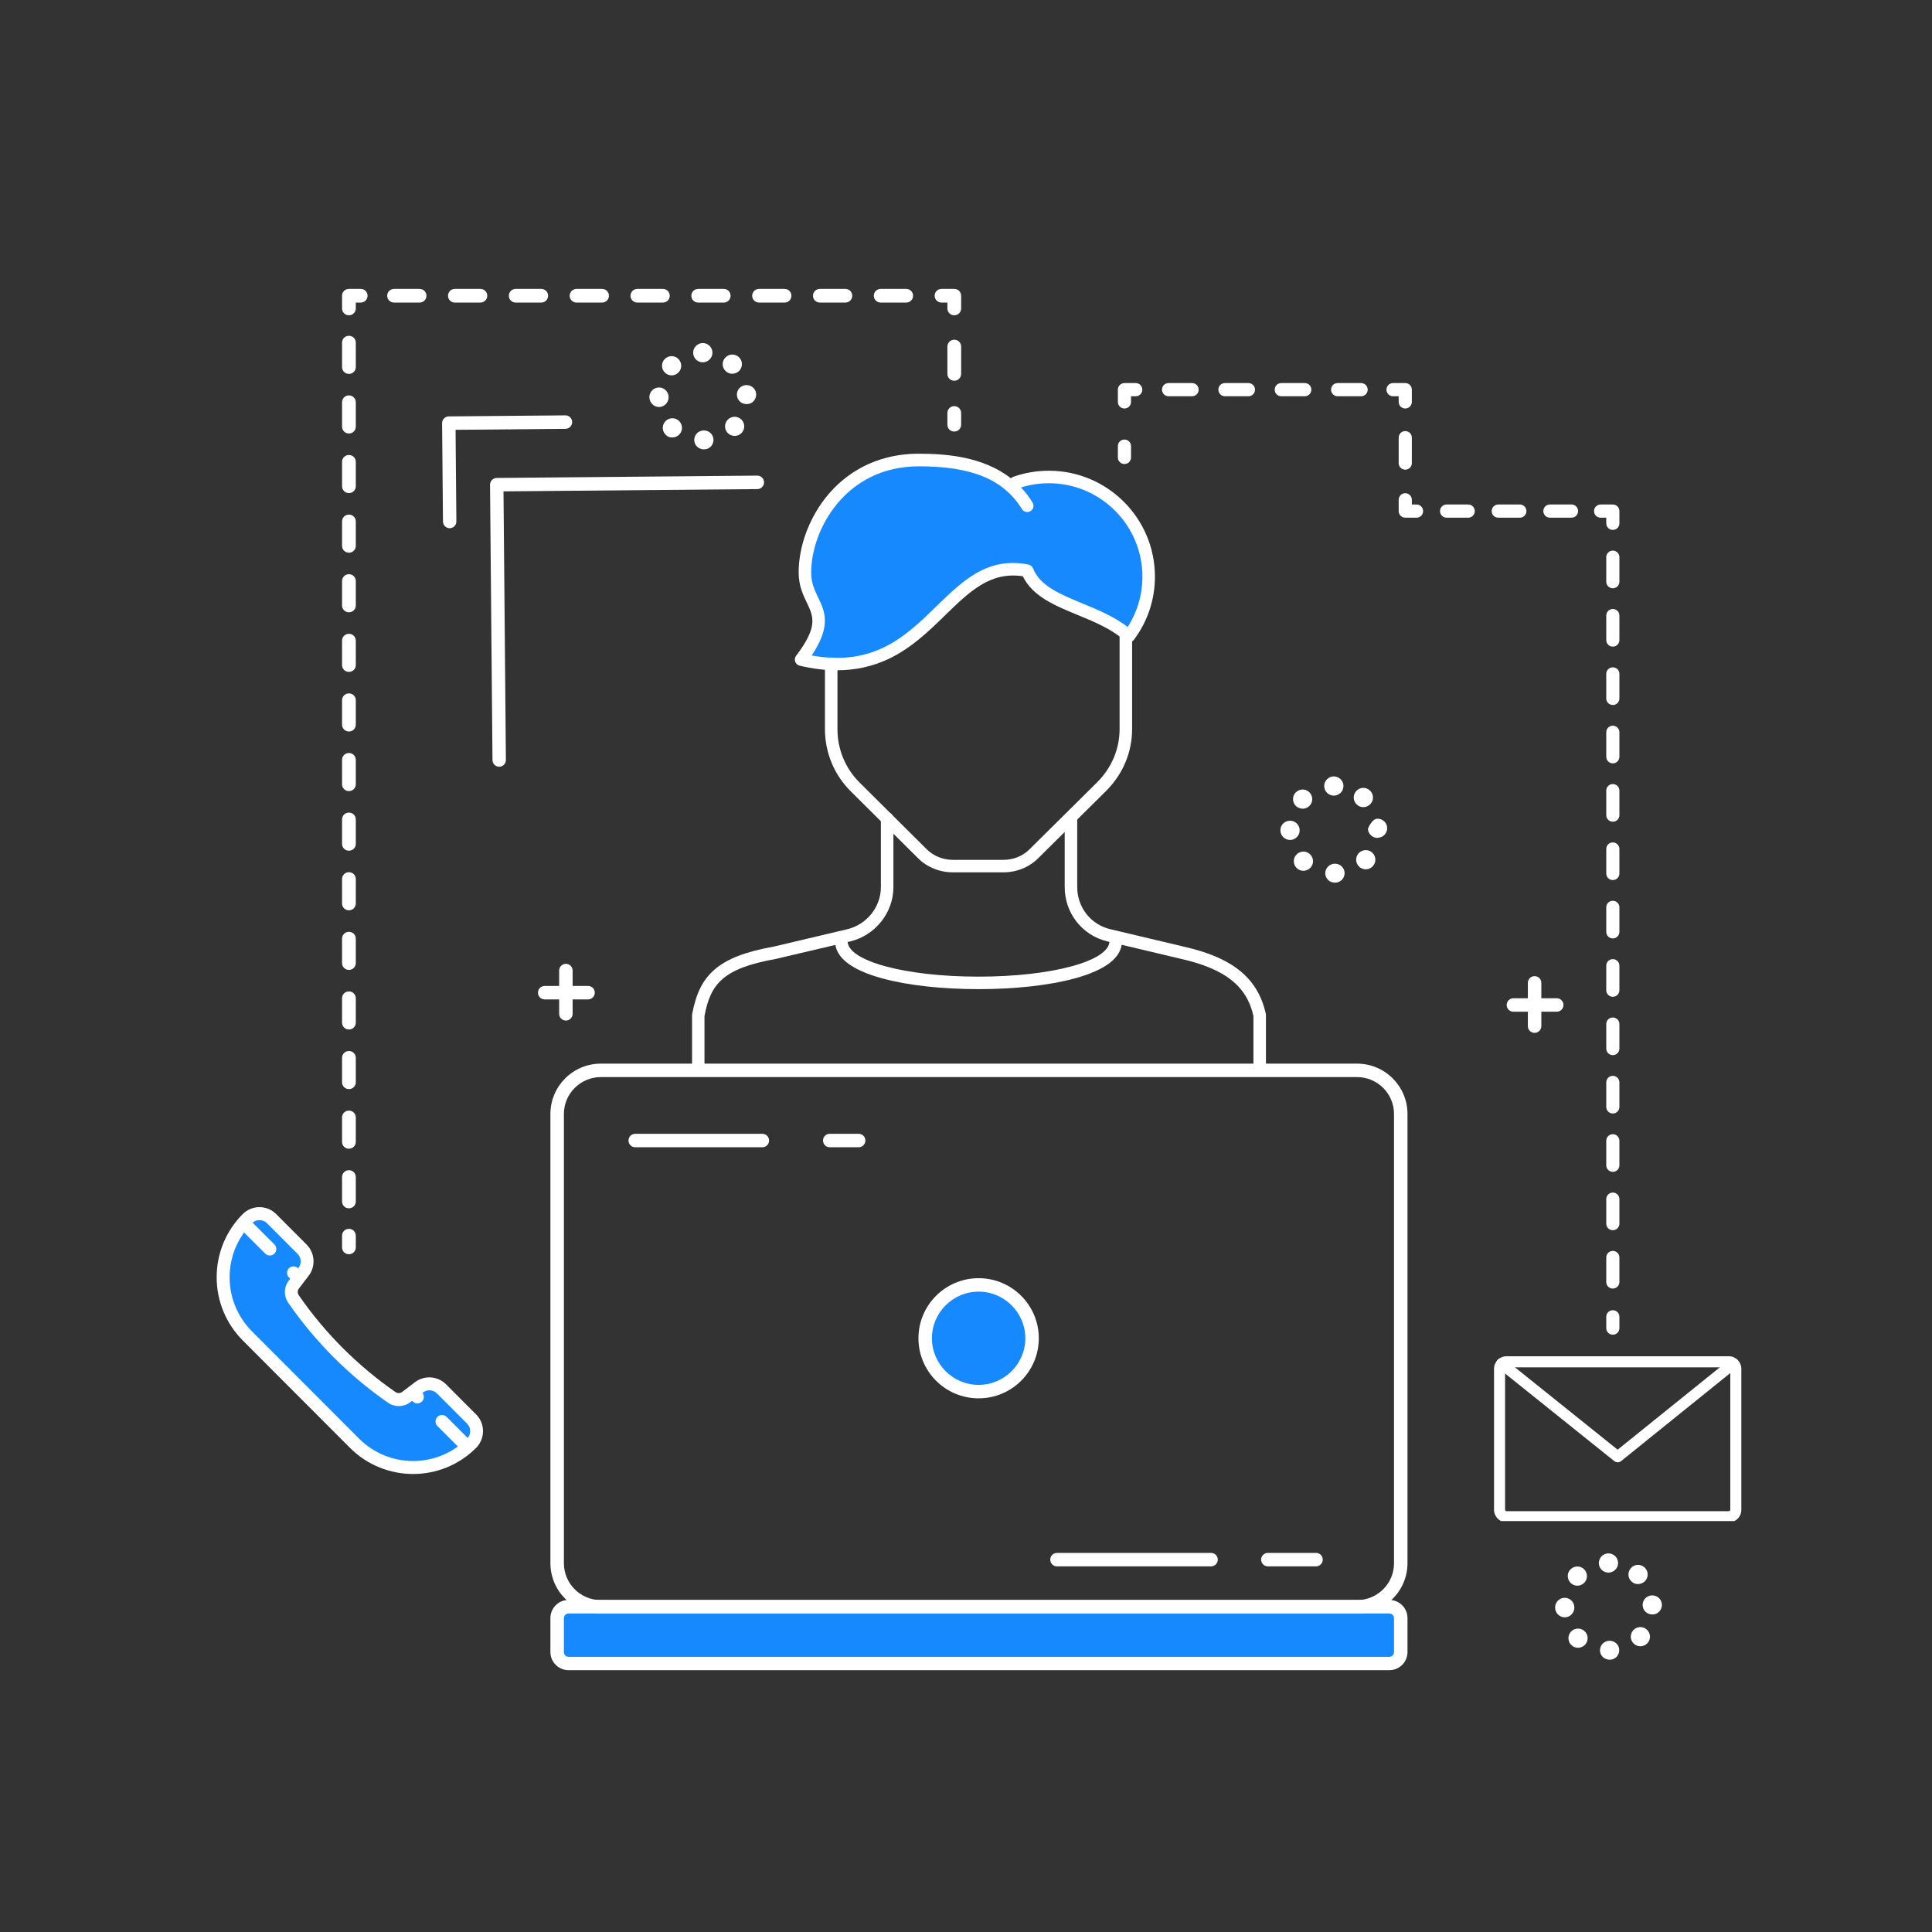 <?xml version="1.0" encoding="UTF-8"?> <svg xmlns="http://www.w3.org/2000/svg" width="214" height="214" viewBox="0 0 214 214" fill="none"><rect x="0" y="0" width="214" height="214" fill="#333333" stroke="none"/><mask id="mask0_247_2270" style="mask-type:alpha" maskUnits="userSpaceOnUse" x="0" y="28" width="214" height="158"><rect y="28" width="214" height="158" fill="#C4C4C4"></rect></mask><g mask="url(#mask0_247_2270)"><path d="M114.269 148.963C114.669 145.724 112.362 142.775 109.118 142.376C105.873 141.977 102.919 144.28 102.519 147.519C102.12 150.758 104.426 153.707 107.671 154.106C110.916 154.505 113.87 152.202 114.269 148.963Z" fill="#1689FF"></path><path d="M153.887 177.973H62.983C62.29 177.973 61.714 178.537 61.714 179.24V182.998C61.714 183.69 62.279 184.265 62.983 184.265H153.887C154.58 184.265 155.156 183.701 155.156 182.998V179.24C155.156 178.537 154.591 177.973 153.887 177.973Z" fill="#1689FF"></path><path d="M116.184 52.822C114.883 52.822 113.645 53.045 112.483 53.45L113.784 56.005C111.299 51.991 106.851 50.937 101.785 50.937C93.221 50.937 89.157 58.231 89.157 63.395C89.157 67.206 92.858 67.6 88.73 73.052C103.118 76.406 104.398 61.329 113.784 63.192C115.32 67.025 121.378 67.174 125.047 70.433C126.423 68.591 127.233 66.312 127.233 63.842C127.233 57.762 122.285 52.822 116.184 52.822Z" fill="#1689FF"></path><path d="M155.903 173.139C155.903 176.216 153.407 178.718 150.314 178.718H66.556C63.474 178.718 60.967 176.227 60.967 173.139V123.394C60.967 120.317 63.463 117.814 66.556 117.814H150.314C153.396 117.814 155.903 120.306 155.903 123.394V173.139ZM154.41 123.394C154.41 121.136 152.575 119.305 150.314 119.305H66.556C64.295 119.305 62.461 121.136 62.461 123.394V173.15C62.461 175.407 64.295 177.238 66.556 177.238H150.314C152.575 177.238 154.41 175.407 154.41 173.15V123.394Z" fill="white"></path><path d="M62.682 113.043C62.266 113.043 61.935 112.713 61.935 112.298V107.507C61.935 107.091 62.266 106.761 62.682 106.761C63.098 106.761 63.428 107.091 63.428 107.507V112.298C63.428 112.713 63.087 113.043 62.682 113.043Z" fill="white"></path><path d="M65.135 110.701H60.336C59.919 110.701 59.589 110.371 59.589 109.955C59.589 109.54 59.919 109.21 60.336 109.21H65.135C65.551 109.21 65.882 109.54 65.882 109.955C65.882 110.371 65.54 110.701 65.135 110.701Z" fill="white"></path><path d="M169.981 114.407C169.565 114.407 169.235 114.077 169.235 113.662V108.87C169.235 108.455 169.565 108.125 169.981 108.125C170.397 108.125 170.728 108.455 170.728 108.87V113.662C170.728 114.077 170.387 114.407 169.981 114.407Z" fill="white"></path><path d="M172.435 112.064H167.635C167.219 112.064 166.888 111.734 166.888 111.319C166.888 110.904 167.219 110.574 167.635 110.574H172.435C172.851 110.574 173.181 110.904 173.181 111.319C173.181 111.734 172.84 112.064 172.435 112.064Z" fill="white"></path><path d="M146.794 96.754C146.783 96.168 147.242 95.689 147.839 95.668C148.426 95.657 148.917 96.105 148.938 96.69C148.949 97.276 148.49 97.766 147.893 97.766C147.882 97.766 147.871 97.766 147.861 97.766C147.285 97.776 146.815 97.329 146.794 96.754ZM143.637 96.158C143.21 95.753 143.2 95.072 143.605 94.656C144.01 94.231 144.693 94.22 145.109 94.624C145.536 95.029 145.546 95.71 145.141 96.126C144.928 96.339 144.65 96.456 144.373 96.456C144.106 96.456 143.84 96.36 143.637 96.158ZM150.548 95.998C150.122 95.593 150.101 94.923 150.506 94.497C150.911 94.071 151.583 94.049 152.01 94.454C152.436 94.859 152.458 95.529 152.052 95.955C151.839 96.179 151.562 96.296 151.274 96.296C151.018 96.285 150.751 96.19 150.548 95.998ZM141.824 91.984C141.813 91.398 142.283 90.909 142.88 90.909C143.466 90.898 143.957 91.377 143.957 91.963C143.968 92.548 143.488 93.038 142.901 93.038H142.89C142.315 93.038 141.835 92.57 141.824 91.984ZM151.519 91.814C151.498 91.814 151.956 90.706 152.543 90.685C153.13 90.664 153.631 91.111 153.652 91.696C153.674 92.282 153.215 92.772 152.628 92.793C152.618 92.793 152.596 92.814 152.586 92.814C152.01 92.814 151.54 92.346 151.519 91.814ZM143.541 89.269C143.125 88.853 143.114 88.183 143.53 87.767C143.946 87.352 144.618 87.342 145.034 87.757C145.45 88.172 145.461 88.843 145.045 89.258C144.842 89.471 144.565 89.578 144.288 89.578C144.021 89.567 143.754 89.471 143.541 89.269ZM150.293 89.12C149.855 88.726 149.834 88.044 150.229 87.618C150.623 87.182 151.306 87.15 151.732 87.555C152.17 87.948 152.202 88.63 151.796 89.056C151.583 89.29 151.295 89.407 151.007 89.407C150.762 89.407 150.495 89.311 150.293 89.12ZM146.677 87.065C146.677 86.479 147.157 86 147.743 86C148.33 86 148.81 86.479 148.81 87.065C148.81 87.65 148.33 88.129 147.743 88.129C147.157 88.129 146.677 87.65 146.677 87.065Z" fill="white"></path><path d="M177.224 182.817C177.213 182.232 177.672 181.753 178.269 181.742C178.855 181.731 179.346 182.179 179.357 182.764C179.367 183.35 178.909 183.84 178.311 183.84C178.301 183.84 178.29 183.84 178.279 183.84C177.704 183.829 177.234 183.392 177.224 182.817ZM174.056 182.221C173.629 181.817 173.619 181.135 174.024 180.72C174.429 180.294 175.112 180.283 175.528 180.688C175.954 181.093 175.965 181.774 175.56 182.189C175.346 182.402 175.069 182.519 174.792 182.519C174.536 182.519 174.269 182.424 174.056 182.221ZM180.967 182.061C180.541 181.657 180.519 180.986 180.925 180.56C181.33 180.134 182.002 180.113 182.428 180.518C182.855 180.922 182.876 181.593 182.471 182.019C182.258 182.242 181.98 182.349 181.693 182.349C181.437 182.349 181.17 182.253 180.967 182.061ZM172.253 178.069C172.243 177.483 172.723 176.983 173.309 176.983C173.896 176.972 174.386 177.462 174.386 178.047C174.397 178.633 173.917 179.144 173.331 179.144C173.32 179.144 173.32 179.144 173.32 179.144C172.733 179.144 172.253 178.654 172.253 178.069ZM181.948 177.813C181.927 177.228 182.386 176.738 182.972 176.716C183.559 176.695 184.06 177.142 184.082 177.728C184.103 178.314 183.644 178.825 183.058 178.825C183.047 178.825 183.026 178.825 183.015 178.825C182.439 178.825 181.97 178.388 181.948 177.813ZM173.971 175.332C173.555 174.917 173.544 174.246 173.96 173.831C174.376 173.416 175.048 173.405 175.464 173.82C175.88 174.236 175.89 174.906 175.474 175.322C175.261 175.535 174.994 175.641 174.717 175.641C174.44 175.641 174.173 175.535 173.971 175.332ZM180.722 175.183C180.285 174.789 180.263 174.118 180.658 173.682C181.053 173.245 181.725 173.213 182.162 173.618C182.599 174.012 182.62 174.683 182.226 175.119C182.012 175.343 181.725 175.46 181.437 175.46C181.181 175.471 180.925 175.375 180.722 175.183ZM177.096 173.128C177.096 172.543 177.576 172.063 178.162 172.063C178.749 172.063 179.229 172.543 179.229 173.128C179.229 173.714 178.749 174.193 178.162 174.193C177.576 174.193 177.096 173.724 177.096 173.128Z" fill="white"></path><path d="M108.398 154.889C104.718 154.889 101.732 151.908 101.732 148.234C101.732 144.561 104.718 141.58 108.398 141.58C112.077 141.58 115.064 144.561 115.064 148.234C115.064 151.908 112.077 154.889 108.398 154.889ZM108.398 143.07C105.55 143.07 103.225 145.391 103.225 148.234C103.225 151.077 105.55 153.398 108.398 153.398C111.246 153.398 113.571 151.077 113.571 148.234C113.571 145.391 111.246 143.07 108.398 143.07Z" fill="white"></path><path d="M155.903 182.988C155.903 184.095 155.007 185 153.887 185H62.983C61.874 185 60.967 184.106 60.967 182.988V179.229C60.967 178.122 61.863 177.217 62.983 177.217H153.887C154.996 177.217 155.903 178.111 155.903 179.229V182.988ZM154.41 179.24C154.41 178.952 154.175 178.718 153.887 178.718H62.983C62.695 178.718 62.461 178.952 62.461 179.24V182.998C62.461 183.286 62.695 183.52 62.983 183.52H153.887C154.175 183.52 154.41 183.286 154.41 182.998V179.24Z" fill="white"></path><path d="M111.118 96.626H105.572C104.078 96.626 102.681 96.061 101.668 95.039L94.223 87.639C92.389 85.808 91.376 83.359 91.376 80.75V73.521C91.376 73.137 91.685 72.829 92.069 72.829C92.453 72.829 92.762 73.137 92.762 73.521V80.75C92.762 82.997 93.626 85.094 95.194 86.66L102.638 94.06C103.396 94.816 104.441 95.242 105.572 95.242H111.118C112.248 95.242 113.294 94.826 114.051 94.06L121.538 86.638C123.138 85.041 124.013 82.954 124.013 80.75V70.326C124.013 69.943 124.322 69.634 124.706 69.634C125.09 69.634 125.399 69.943 125.399 70.326V80.75C125.399 83.327 124.375 85.765 122.509 87.618L115.021 95.039C114.008 96.061 112.622 96.626 111.118 96.626Z" fill="white"></path><path d="M139.531 119.145C139.147 119.145 138.838 118.837 138.838 118.453V112.533C138.091 109.211 135.692 107.316 130.807 106.209L122.647 104.271C119.874 103.611 117.933 101.14 117.933 98.266V90.663C117.933 90.28 118.242 89.971 118.626 89.971C119.01 89.971 119.32 90.28 119.32 90.663V98.266C119.32 100.502 120.824 102.407 122.967 102.919L131.127 104.856C133.782 105.463 135.692 106.262 137.142 107.369C138.753 108.604 139.755 110.223 140.214 112.31C140.224 112.352 140.224 112.405 140.224 112.459V118.453C140.224 118.837 139.915 119.145 139.531 119.145Z" fill="white"></path><path d="M77.35 119.145C76.966 119.145 76.657 118.837 76.657 118.453V112.459C76.657 112.416 76.657 112.374 76.667 112.331C77.105 109.999 77.851 108.519 79.142 107.401C80.518 106.209 82.534 105.421 85.68 104.857L93.839 102.929C96.004 102.418 97.572 100.459 97.572 98.276V90.674C97.572 90.291 97.882 89.982 98.266 89.982C98.649 89.982 98.959 90.291 98.959 90.674V98.276C98.959 101.098 96.943 103.621 94.159 104.282L85.968 106.209C85.957 106.209 85.947 106.219 85.925 106.219C80.027 107.273 78.705 109.02 78.033 112.533V118.464C78.043 118.837 77.734 119.145 77.35 119.145Z" fill="white"></path><path d="M92.687 74.245C91.386 74.245 90.01 74.074 88.57 73.734C88.346 73.68 88.154 73.51 88.08 73.297C88.005 73.073 88.037 72.829 88.176 72.648C90.639 69.4 90.106 68.293 89.37 66.76C88.944 65.876 88.464 64.864 88.464 63.406C88.464 60.435 89.69 57.209 91.727 54.792C93.477 52.726 96.644 50.256 101.785 50.256C104.857 50.256 108.91 50.586 111.982 52.982C112.056 52.907 112.142 52.843 112.248 52.811C113.507 52.364 114.829 52.141 116.184 52.141C122.658 52.141 127.927 57.4 127.927 63.863C127.927 66.408 127.127 68.825 125.602 70.859C125.484 71.019 125.314 71.114 125.122 71.136C124.93 71.157 124.738 71.093 124.588 70.965C123.117 69.666 121.207 68.868 119.352 68.112C116.803 67.058 114.381 66.057 113.293 63.831C109.688 63.278 107.374 65.535 104.708 68.133C102.873 69.922 100.975 71.764 98.447 72.978C96.666 73.819 94.757 74.245 92.687 74.245ZM89.904 72.605C96.858 73.851 100.356 70.444 103.737 67.143C106.649 64.311 109.39 61.638 113.912 62.532C114.147 62.575 114.328 62.735 114.424 62.958C115.203 64.896 117.368 65.791 119.885 66.834C121.613 67.547 123.383 68.282 124.908 69.443C125.975 67.782 126.54 65.865 126.54 63.863C126.54 58.167 121.89 53.525 116.184 53.525C115.128 53.525 114.093 53.684 113.091 53.993C113.56 54.483 113.987 55.037 114.371 55.665C114.573 55.995 114.467 56.421 114.147 56.612C113.816 56.815 113.389 56.708 113.197 56.389C111.171 53.109 107.651 51.651 101.785 51.651C93.647 51.651 89.85 58.678 89.85 63.416C89.85 64.566 90.224 65.343 90.618 66.174C91.354 67.707 92.122 69.294 89.904 72.605Z" fill="white"></path><path d="M108.387 109.563C104.345 109.563 100.569 109.147 97.754 108.381C94.266 107.433 92.495 106.038 92.495 104.239C92.495 103.856 92.805 103.547 93.189 103.547C93.573 103.547 93.882 103.856 93.882 104.239C93.882 106.443 100.249 108.179 108.387 108.179C116.525 108.179 122.893 106.443 122.893 104.239C122.893 103.856 123.202 103.547 123.586 103.547C123.97 103.547 124.279 103.856 124.279 104.239C124.279 106.038 122.509 107.433 119.021 108.381C116.205 109.147 112.43 109.563 108.387 109.563Z" fill="white"></path><path d="M134.145 173.5H117.08C116.664 173.5 116.333 173.17 116.333 172.755C116.333 172.34 116.664 172.01 117.08 172.01H134.145C134.561 172.01 134.891 172.34 134.891 172.755C134.891 173.17 134.55 173.5 134.145 173.5Z" fill="white"></path><path d="M145.77 173.5H140.438C140.022 173.5 139.691 173.17 139.691 172.755C139.691 172.34 140.022 172.01 140.438 172.01H145.77C146.186 172.01 146.517 172.34 146.517 172.755C146.517 173.17 146.176 173.5 145.77 173.5Z" fill="white"></path><path d="M84.442 127.078H70.364C69.948 127.078 69.617 126.747 69.617 126.332C69.617 125.917 69.948 125.587 70.364 125.587H84.442C84.859 125.587 85.189 125.917 85.189 126.332C85.189 126.747 84.848 127.078 84.442 127.078Z" fill="white"></path><path d="M95.108 127.078H91.909C91.493 127.078 91.162 126.747 91.162 126.332C91.162 125.917 91.493 125.587 91.909 125.587H95.108C95.524 125.587 95.855 125.917 95.855 126.332C95.855 126.747 95.513 127.078 95.108 127.078Z" fill="white"></path><g clip-path="url(#clip0_247_2270)"><path d="M105.701 47.801C105.277 47.801 104.94 47.465 104.94 47.043V45.744C104.94 45.322 105.277 44.987 105.701 44.987C106.125 44.987 106.462 45.322 106.462 45.744V47.043C106.462 47.465 106.125 47.801 105.701 47.801Z" fill="white"></path><path d="M105.701 42.173C105.277 42.173 104.94 41.838 104.94 41.416V38.386C104.94 37.963 105.277 37.628 105.701 37.628C106.125 37.628 106.462 37.963 106.462 38.386V41.416C106.462 41.838 106.125 42.173 105.701 42.173Z" fill="white"></path><path d="M105.701 34.922C105.277 34.922 104.94 34.587 104.94 34.164V33.515H104.288C103.864 33.515 103.528 33.18 103.528 32.758C103.528 32.336 103.864 32 104.288 32H105.701C106.125 32 106.462 32.336 106.462 32.758V34.164C106.462 34.587 106.125 34.922 105.701 34.922Z" fill="white"></path><path d="M100.376 33.515H97.55C97.127 33.515 96.79 33.18 96.79 32.758C96.79 32.336 97.127 32 97.55 32H100.376C100.8 32 101.137 32.336 101.137 32.758C101.137 33.18 100.8 33.515 100.376 33.515ZM93.638 33.515H90.813C90.389 33.515 90.052 33.18 90.052 32.758C90.052 32.336 90.389 32 90.813 32H93.638C94.062 32 94.399 32.336 94.399 32.758C94.399 33.18 94.062 33.515 93.638 33.515ZM86.9 33.515H84.075C83.651 33.515 83.314 33.18 83.314 32.758C83.314 32.336 83.651 32 84.075 32H86.9C87.324 32 87.661 32.336 87.661 32.758C87.661 33.18 87.324 33.515 86.9 33.515ZM80.163 33.515H77.337C76.913 33.515 76.576 33.18 76.576 32.758C76.576 32.336 76.913 32 77.337 32H80.163C80.586 32 80.923 32.336 80.923 32.758C80.923 33.18 80.586 33.515 80.163 33.515ZM73.425 33.515H70.599C70.175 33.515 69.838 33.18 69.838 32.758C69.838 32.336 70.175 32 70.599 32H73.425C73.849 32 74.186 32.336 74.186 32.758C74.186 33.18 73.849 33.515 73.425 33.515ZM66.687 33.515H63.861C63.438 33.515 63.101 33.18 63.101 32.758C63.101 32.336 63.438 32 63.861 32H66.687C67.111 32 67.448 32.336 67.448 32.758C67.448 33.18 67.111 33.515 66.687 33.515ZM59.949 33.515H57.124C56.7 33.515 56.363 33.18 56.363 32.758C56.363 32.336 56.7 32 57.124 32H59.949C60.373 32 60.71 32.336 60.71 32.758C60.71 33.18 60.373 33.515 59.949 33.515ZM53.211 33.515H50.386C49.962 33.515 49.625 33.18 49.625 32.758C49.625 32.336 49.962 32 50.386 32H53.211C53.635 32 53.972 32.336 53.972 32.758C53.972 33.18 53.635 33.515 53.211 33.515ZM46.474 33.515H43.648C43.224 33.515 42.887 33.18 42.887 32.758C42.887 32.336 43.224 32 43.648 32H46.474C46.897 32 47.234 32.336 47.234 32.758C47.234 33.18 46.897 33.515 46.474 33.515Z" fill="white"></path><path d="M38.649 34.922C38.225 34.922 37.888 34.587 37.888 34.164V32.758C37.888 32.336 38.225 32 38.649 32H39.953C40.377 32 40.714 32.336 40.714 32.758C40.714 33.18 40.377 33.515 39.953 33.515H39.41V34.164C39.41 34.587 39.073 34.922 38.649 34.922Z" fill="white"></path><path d="M38.649 133.84C38.225 133.84 37.888 133.504 37.888 133.082V130.376C37.888 129.954 38.225 129.619 38.649 129.619C39.073 129.619 39.41 129.954 39.41 130.376V133.082C39.41 133.504 39.073 133.84 38.649 133.84ZM38.649 127.238C38.225 127.238 37.888 126.902 37.888 126.48V123.775C37.888 123.353 38.225 123.017 38.649 123.017C39.073 123.017 39.41 123.353 39.41 123.775V126.48C39.41 126.902 39.073 127.238 38.649 127.238ZM38.649 120.636C38.225 120.636 37.888 120.301 37.888 119.879V117.173C37.888 116.751 38.225 116.415 38.649 116.415C39.073 116.415 39.41 116.751 39.41 117.173V119.879C39.41 120.301 39.073 120.636 38.649 120.636ZM38.649 114.034C38.225 114.034 37.888 113.699 37.888 113.277V110.571C37.888 110.149 38.225 109.814 38.649 109.814C39.073 109.814 39.41 110.149 39.41 110.571V113.277C39.41 113.699 39.073 114.034 38.649 114.034ZM38.649 107.433C38.225 107.433 37.888 107.097 37.888 106.675V103.97C37.888 103.547 38.225 103.212 38.649 103.212C39.073 103.212 39.41 103.547 39.41 103.97V106.675C39.41 107.097 39.073 107.433 38.649 107.433ZM38.649 100.831C38.225 100.831 37.888 100.496 37.888 100.073V97.368C37.888 96.946 38.225 96.61 38.649 96.61C39.073 96.61 39.41 96.946 39.41 97.368V100.073C39.41 100.496 39.073 100.831 38.649 100.831ZM38.649 94.229C38.225 94.229 37.888 93.894 37.888 93.472V90.766C37.888 90.344 38.225 90.008 38.649 90.008C39.073 90.008 39.41 90.344 39.41 90.766V93.472C39.41 93.894 39.073 94.229 38.649 94.229ZM38.649 87.628C38.225 87.628 37.888 87.292 37.888 86.87V84.164C37.888 83.742 38.225 83.407 38.649 83.407C39.073 83.407 39.41 83.742 39.41 84.164V86.87C39.41 87.292 39.073 87.628 38.649 87.628ZM38.649 81.026C38.225 81.026 37.888 80.69 37.888 80.268V77.563C37.888 77.141 38.225 76.805 38.649 76.805C39.073 76.805 39.41 77.141 39.41 77.563V80.268C39.41 80.69 39.073 81.026 38.649 81.026ZM38.649 74.424C38.225 74.424 37.888 74.089 37.888 73.667V70.961C37.888 70.539 38.225 70.203 38.649 70.203C39.073 70.203 39.41 70.539 39.41 70.961V73.667C39.41 74.089 39.073 74.424 38.649 74.424ZM38.649 67.823C38.225 67.823 37.888 67.487 37.888 67.065V64.359C37.888 63.937 38.225 63.602 38.649 63.602C39.073 63.602 39.41 63.937 39.41 64.359V67.065C39.41 67.487 39.073 67.823 38.649 67.823ZM38.649 61.221C38.225 61.221 37.888 60.885 37.888 60.463V57.758C37.888 57.336 38.225 57 38.649 57C39.073 57 39.41 57.336 39.41 57.758V60.463C39.41 60.885 39.073 61.221 38.649 61.221ZM38.649 54.619C38.225 54.619 37.888 54.283 37.888 53.861V51.156C37.888 50.734 38.225 50.398 38.649 50.398C39.073 50.398 39.41 50.734 39.41 51.156V53.861C39.41 54.283 39.073 54.619 38.649 54.619ZM38.649 48.017C38.225 48.017 37.888 47.682 37.888 47.26V44.554C37.888 44.132 38.225 43.797 38.649 43.797C39.073 43.797 39.41 44.132 39.41 44.554V47.26C39.41 47.682 39.073 48.017 38.649 48.017ZM38.649 41.416C38.225 41.416 37.888 41.08 37.888 40.658V37.952C37.888 37.53 38.225 37.195 38.649 37.195C39.073 37.195 39.41 37.53 39.41 37.952V40.658C39.41 41.08 39.073 41.416 38.649 41.416Z" fill="white"></path><path d="M38.649 138.926C38.225 138.926 37.888 138.591 37.888 138.169V136.87C37.888 136.448 38.225 136.112 38.649 136.112C39.073 136.112 39.41 136.448 39.41 136.87V138.169C39.41 138.591 39.073 138.926 38.649 138.926Z" fill="white"></path><path d="M76.899 48.754C76.888 48.168 77.347 47.689 77.944 47.679C78.531 47.668 79.021 48.115 79.032 48.701C79.042 49.286 78.584 49.776 77.987 49.776C77.976 49.776 77.965 49.776 77.954 49.776C77.389 49.766 76.909 49.329 76.899 48.754ZM73.742 48.168C73.315 47.742 73.304 47.082 73.71 46.656C74.115 46.23 74.797 46.22 75.213 46.624C75.64 47.029 75.651 47.711 75.245 48.126C75.032 48.339 74.755 48.456 74.478 48.456C74.211 48.467 73.944 48.381 73.742 48.168ZM80.642 47.998C80.216 47.593 80.194 46.923 80.6 46.497C81.005 46.071 81.677 46.05 82.103 46.454C82.53 46.859 82.551 47.529 82.146 47.955C81.933 48.179 81.656 48.285 81.368 48.285C81.112 48.285 80.856 48.19 80.642 47.998ZM71.928 44.005C71.918 43.42 72.398 42.919 72.984 42.919C73.571 42.908 74.061 43.398 74.061 43.984C74.072 44.569 73.592 45.081 73.006 45.081C72.995 45.081 72.995 45.081 72.995 45.081C72.408 45.081 71.939 44.591 71.928 44.005ZM81.624 43.75C81.602 43.164 82.061 42.674 82.647 42.653C83.234 42.632 83.735 43.079 83.757 43.664C83.778 44.25 83.319 44.761 82.733 44.761C82.722 44.761 82.701 44.761 82.69 44.761C82.114 44.761 81.645 44.325 81.624 43.75ZM73.646 41.269C73.23 40.853 73.219 40.183 73.635 39.767C74.051 39.352 74.723 39.342 75.139 39.757C75.555 40.172 75.565 40.843 75.149 41.258C74.936 41.471 74.669 41.578 74.392 41.578C74.126 41.578 73.848 41.471 73.646 41.269ZM80.397 41.12C79.96 40.726 79.928 40.055 80.333 39.618C80.728 39.182 81.4 39.15 81.837 39.554C82.274 39.949 82.296 40.619 81.901 41.056C81.688 41.279 81.4 41.397 81.112 41.397C80.856 41.407 80.6 41.311 80.397 41.12ZM76.781 39.065C76.781 38.479 77.261 38 77.848 38C78.434 38 78.914 38.479 78.914 39.065C78.914 39.65 78.434 40.13 77.848 40.13C77.251 40.13 76.781 39.661 76.781 39.065Z" fill="white"></path><path d="M55.015 52.941L83.881 52.683C84.287 52.679 84.627 53.014 84.631 53.422C84.634 53.83 84.3 54.172 83.894 54.175L55.771 54.427L56.036 84.176C56.04 84.584 55.706 84.925 55.3 84.929C54.894 84.932 54.554 84.597 54.551 84.189L54.279 53.694C54.275 53.286 54.609 52.944 55.015 52.941Z" fill="white"></path><path d="M49.705 46.123L62.628 46.007C63.035 46.003 63.374 46.339 63.378 46.747C63.381 47.154 63.048 47.496 62.642 47.499L50.461 47.609L50.551 57.757C50.555 58.165 50.221 58.506 49.815 58.51C49.409 58.513 49.069 58.178 49.066 57.77L48.969 46.876C48.965 46.468 49.299 46.127 49.705 46.123Z" fill="white"></path></g><g clip-path="url(#clip1_247_2270)"><path d="M191.501 168.621H166.878C166.108 168.621 165.487 167.99 165.487 167.228V151.62C165.487 150.849 166.117 150.227 166.878 150.227H191.492C192.261 150.227 192.882 150.858 192.882 151.62V167.228C192.891 167.999 192.27 168.621 191.501 168.621ZM166.878 151.445C166.781 151.445 166.711 151.524 166.711 151.612V167.219C166.711 167.316 166.79 167.386 166.878 167.386H191.492C191.588 167.386 191.658 167.307 191.658 167.219V151.62C191.658 151.524 191.579 151.454 191.492 151.454H166.878V151.445Z" fill="white"></path><path d="M179.189 161.97C179.058 161.97 178.918 161.926 178.804 161.838L165.942 151.524C165.68 151.314 165.636 150.928 165.846 150.665C166.056 150.402 166.44 150.358 166.703 150.569L179.18 160.576L191.597 150.569C191.859 150.358 192.244 150.402 192.454 150.665C192.664 150.928 192.62 151.314 192.357 151.524L179.565 161.838C179.46 161.926 179.329 161.97 179.189 161.97Z" fill="white"></path><path d="M124.55 51.398C124.145 51.398 123.822 51.075 123.822 50.669V49.417C123.822 49.011 124.145 48.688 124.55 48.688C124.956 48.688 125.279 49.011 125.279 49.417V50.669C125.279 51.075 124.956 51.398 124.55 51.398Z" fill="white"></path><path d="M124.55 45.247C124.145 45.247 123.822 44.923 123.822 44.517V43.161C123.822 42.755 124.145 42.432 124.55 42.432H125.799C126.205 42.432 126.527 42.755 126.527 43.161C126.527 43.568 126.205 43.891 125.799 43.891H125.279V44.517C125.279 44.923 124.956 45.247 124.55 45.247Z" fill="white"></path><path d="M150.766 43.891H148.165C147.76 43.891 147.437 43.568 147.437 43.161C147.437 42.755 147.76 42.432 148.165 42.432H150.766C151.172 42.432 151.494 42.755 151.494 43.161C151.494 43.568 151.172 43.891 150.766 43.891ZM144.524 43.891H141.924C141.518 43.891 141.195 43.568 141.195 43.161C141.195 42.755 141.518 42.432 141.924 42.432H144.524C144.93 42.432 145.253 42.755 145.253 43.161C145.253 43.568 144.93 43.891 144.524 43.891ZM138.282 43.891H135.682C135.276 43.891 134.954 43.568 134.954 43.161C134.954 42.755 135.276 42.432 135.682 42.432H138.282C138.688 42.432 139.011 42.755 139.011 43.161C139.011 43.568 138.688 43.891 138.282 43.891ZM132.041 43.891H129.44C129.034 43.891 128.712 43.568 128.712 43.161C128.712 42.755 129.034 42.432 129.44 42.432H132.041C132.446 42.432 132.769 42.755 132.769 43.161C132.769 43.568 132.446 43.891 132.041 43.891Z" fill="white"></path><path d="M155.656 45.247C155.25 45.247 154.927 44.923 154.927 44.517V43.891H154.303C153.897 43.891 153.575 43.568 153.575 43.161C153.575 42.755 153.897 42.432 154.303 42.432H155.656C156.061 42.432 156.384 42.755 156.384 43.161V44.517C156.384 44.923 156.061 45.247 155.656 45.247Z" fill="white"></path><path d="M155.656 52.024C155.25 52.024 154.927 51.7 154.927 51.294V48.479C154.927 48.072 155.25 47.749 155.656 47.749C156.061 47.749 156.384 48.072 156.384 48.479V51.294C156.384 51.7 156.061 52.024 155.656 52.024Z" fill="white"></path><path d="M156.904 57.341H155.656C155.25 57.341 154.927 57.018 154.927 56.611V55.36C154.927 54.954 155.25 54.63 155.656 54.63C156.061 54.63 156.384 54.954 156.384 55.36V55.882H156.904C157.31 55.882 157.632 56.205 157.632 56.611C157.632 57.018 157.31 57.341 156.904 57.341Z" fill="white"></path><path d="M174.069 57.341H171.676C171.27 57.341 170.948 57.018 170.948 56.611C170.948 56.205 171.27 55.881 171.676 55.881H174.069C174.475 55.881 174.797 56.205 174.797 56.611C174.797 57.018 174.475 57.341 174.069 57.341ZM168.347 57.341H165.955C165.549 57.341 165.226 57.018 165.226 56.611C165.226 56.205 165.549 55.881 165.955 55.881H168.347C168.753 55.881 169.075 56.205 169.075 56.611C169.075 57.018 168.753 57.341 168.347 57.341ZM162.626 57.341H160.233C159.827 57.341 159.505 57.018 159.505 56.611C159.505 56.205 159.827 55.881 160.233 55.881H162.626C163.031 55.881 163.354 56.205 163.354 56.611C163.354 57.018 163.031 57.341 162.626 57.341Z" fill="white"></path><path d="M178.646 58.696C178.241 58.696 177.918 58.373 177.918 57.967V57.341H177.294C176.888 57.341 176.566 57.018 176.566 56.611C176.566 56.205 176.888 55.881 177.294 55.881H178.646C179.052 55.881 179.375 56.205 179.375 56.611V57.967C179.375 58.373 179.052 58.696 178.646 58.696Z" fill="white"></path><path d="M178.646 142.731C178.241 142.731 177.918 142.407 177.918 142.001V139.29C177.918 138.883 178.241 138.56 178.646 138.56C179.052 138.56 179.375 138.883 179.375 139.29V142.001C179.375 142.407 179.052 142.731 178.646 142.731ZM178.646 136.266C178.241 136.266 177.918 135.943 177.918 135.537V132.826C177.918 132.419 178.241 132.096 178.646 132.096C179.052 132.096 179.375 132.419 179.375 132.826V135.537C179.375 135.943 179.052 136.266 178.646 136.266ZM178.646 129.802C178.241 129.802 177.918 129.479 177.918 129.072V126.362C177.918 125.955 178.241 125.632 178.646 125.632C179.052 125.632 179.375 125.955 179.375 126.362V129.072C179.375 129.479 179.052 129.802 178.646 129.802ZM178.646 123.338C178.241 123.338 177.918 123.015 177.918 122.608V119.898C177.918 119.491 178.241 119.168 178.646 119.168C179.052 119.168 179.375 119.491 179.375 119.898V122.608C179.375 123.015 179.052 123.338 178.646 123.338ZM178.646 116.874C178.241 116.874 177.918 116.551 177.918 116.144V113.433C177.918 113.027 178.241 112.704 178.646 112.704C179.052 112.704 179.375 113.027 179.375 113.433V116.144C179.375 116.551 179.052 116.874 178.646 116.874ZM178.646 110.41C178.241 110.41 177.918 110.087 177.918 109.68V106.969C177.918 106.563 178.241 106.239 178.646 106.239C179.052 106.239 179.375 106.563 179.375 106.969V109.68C179.375 110.087 179.052 110.41 178.646 110.41ZM178.646 103.946C178.241 103.946 177.918 103.622 177.918 103.216V100.505C177.918 100.098 178.241 99.775 178.646 99.775C179.052 99.775 179.375 100.098 179.375 100.505V103.216C179.375 103.622 179.052 103.946 178.646 103.946ZM178.646 97.481C178.241 97.481 177.918 97.158 177.918 96.752V94.041C177.918 93.634 178.241 93.311 178.646 93.311C179.052 93.311 179.375 93.634 179.375 94.041V96.752C179.375 97.158 179.052 97.481 178.646 97.481ZM178.646 91.017C178.241 91.017 177.918 90.694 177.918 90.287V87.577C177.918 87.17 178.241 86.847 178.646 86.847C179.052 86.847 179.375 87.17 179.375 87.577V90.287C179.375 90.694 179.052 91.017 178.646 91.017ZM178.646 84.553C178.241 84.553 177.918 84.23 177.918 83.823V81.112C177.918 80.706 178.241 80.383 178.646 80.383C179.052 80.383 179.375 80.706 179.375 81.112V83.823C179.375 84.23 179.052 84.553 178.646 84.553ZM178.646 78.089C178.241 78.089 177.918 77.766 177.918 77.359V74.648C177.918 74.242 178.241 73.919 178.646 73.919C179.052 73.919 179.375 74.242 179.375 74.648V77.359C179.375 77.766 179.052 78.089 178.646 78.089ZM178.646 71.625C178.241 71.625 177.918 71.302 177.918 70.895V68.184C177.918 67.778 178.241 67.454 178.646 67.454C179.052 67.454 179.375 67.778 179.375 68.184V70.895C179.375 71.302 179.052 71.625 178.646 71.625ZM178.646 65.161C178.241 65.161 177.918 64.838 177.918 64.431V61.72C177.918 61.313 178.241 60.99 178.646 60.99C179.052 60.99 179.375 61.313 179.375 61.72V64.431C179.375 64.838 179.052 65.161 178.646 65.161Z" fill="white"></path><path d="M178.646 147.839C178.241 147.839 177.918 147.516 177.918 147.109V145.858C177.918 145.452 178.241 145.128 178.646 145.128C179.052 145.128 179.375 145.452 179.375 145.858V147.109C179.375 147.516 179.052 147.839 178.646 147.839Z" fill="white"></path></g><g clip-path="url(#clip2_247_2270)"><path d="M48.892 153.824C48.219 153.15 47.16 153.084 46.41 153.658L44.987 154.741C44.524 155.094 43.874 155.105 43.399 154.774C39.109 151.792 35.481 148.169 32.514 143.872C32.183 143.386 32.194 142.746 32.547 142.282L33.639 140.857C34.212 140.106 34.146 139.034 33.474 138.372L30.077 134.981C29.338 134.241 28.136 134.241 27.397 134.981C23.823 138.57 23.823 144.38 27.397 147.97L39.275 159.866C42.859 163.455 48.66 163.455 52.233 159.866C52.972 159.126 52.972 157.922 52.233 157.182L48.892 153.824Z" fill="#1689FF"></path><path d="M45.76 163.267C43.234 163.267 40.697 162.306 38.767 160.373L26.89 148.478C25.026 146.6 24 144.115 24 141.475C24 138.835 25.026 136.35 26.89 134.473C27.386 133.987 28.047 133.71 28.742 133.71C29.437 133.71 30.099 133.987 30.584 134.473L33.97 137.863C34.885 138.78 34.984 140.26 34.202 141.298L33.11 142.723C32.944 142.944 32.933 143.242 33.099 143.474C35.988 147.66 39.594 151.261 43.796 154.188C44.028 154.343 44.326 154.343 44.546 154.177L45.969 153.095C47.006 152.31 48.473 152.41 49.399 153.327L52.741 156.673C53.755 157.689 53.755 159.346 52.741 160.373C50.822 162.295 48.296 163.267 45.76 163.267ZM28.742 135.146C28.433 135.146 28.136 135.268 27.915 135.489C26.316 137.09 25.434 139.211 25.434 141.475C25.434 143.739 26.316 145.86 27.904 147.462L39.782 159.357C41.425 161.003 43.598 161.831 45.76 161.831C47.921 161.831 50.083 161.003 51.737 159.357C52.2 158.893 52.2 158.153 51.737 157.689L48.395 154.343C47.976 153.923 47.315 153.879 46.851 154.243L45.429 155.326C44.712 155.867 43.73 155.889 42.991 155.381C38.635 152.355 34.907 148.621 31.919 144.292C31.411 143.552 31.433 142.569 31.974 141.862L33.066 140.437C33.419 139.973 33.374 139.31 32.966 138.891L29.57 135.489C29.349 135.268 29.051 135.146 28.742 135.146Z" fill="white"></path><path d="M29.889 139.067C29.702 139.067 29.525 139.001 29.382 138.857L26.492 135.975C26.217 135.699 26.217 135.235 26.492 134.959C26.768 134.682 27.231 134.682 27.507 134.959L30.397 137.841C30.672 138.117 30.672 138.581 30.397 138.857C30.253 139.001 30.066 139.067 29.889 139.067Z" fill="white"></path><path d="M51.759 160.97C51.572 160.97 51.395 160.904 51.252 160.76L48.45 157.955C48.175 157.679 48.175 157.215 48.45 156.939C48.726 156.662 49.189 156.662 49.465 156.939L52.266 159.744C52.542 160.02 52.542 160.484 52.266 160.76C52.123 160.904 51.947 160.97 51.759 160.97Z" fill="white"></path><path d="M33.022 142.215C32.834 142.215 32.657 142.149 32.514 142.005L32.007 141.497C31.731 141.221 31.731 140.757 32.007 140.481C32.283 140.205 32.746 140.205 33.022 140.481L33.529 140.989C33.804 141.265 33.804 141.729 33.529 142.005C33.385 142.138 33.209 142.215 33.022 142.215Z" fill="white"></path><path d="M46.234 155.447C46.046 155.447 45.87 155.381 45.727 155.237L45.307 154.817C45.032 154.541 45.032 154.077 45.307 153.801C45.583 153.525 46.046 153.525 46.322 153.801L46.741 154.221C47.017 154.497 47.017 154.961 46.741 155.237C46.609 155.37 46.421 155.447 46.234 155.447Z" fill="white"></path></g></g><defs><clipPath id="clip0_247_2270"><rect width="68.574" height="106.926" fill="white" transform="translate(37.888 32)"></rect></clipPath><clipPath id="clip1_247_2270"><rect width="71.178" height="126.051" fill="white" transform="translate(123.822 42.432)"></rect></clipPath><clipPath id="clip2_247_2270"><rect width="29.513" height="29.557" fill="white" transform="translate(24 133.71)"></rect></clipPath></defs></svg> 